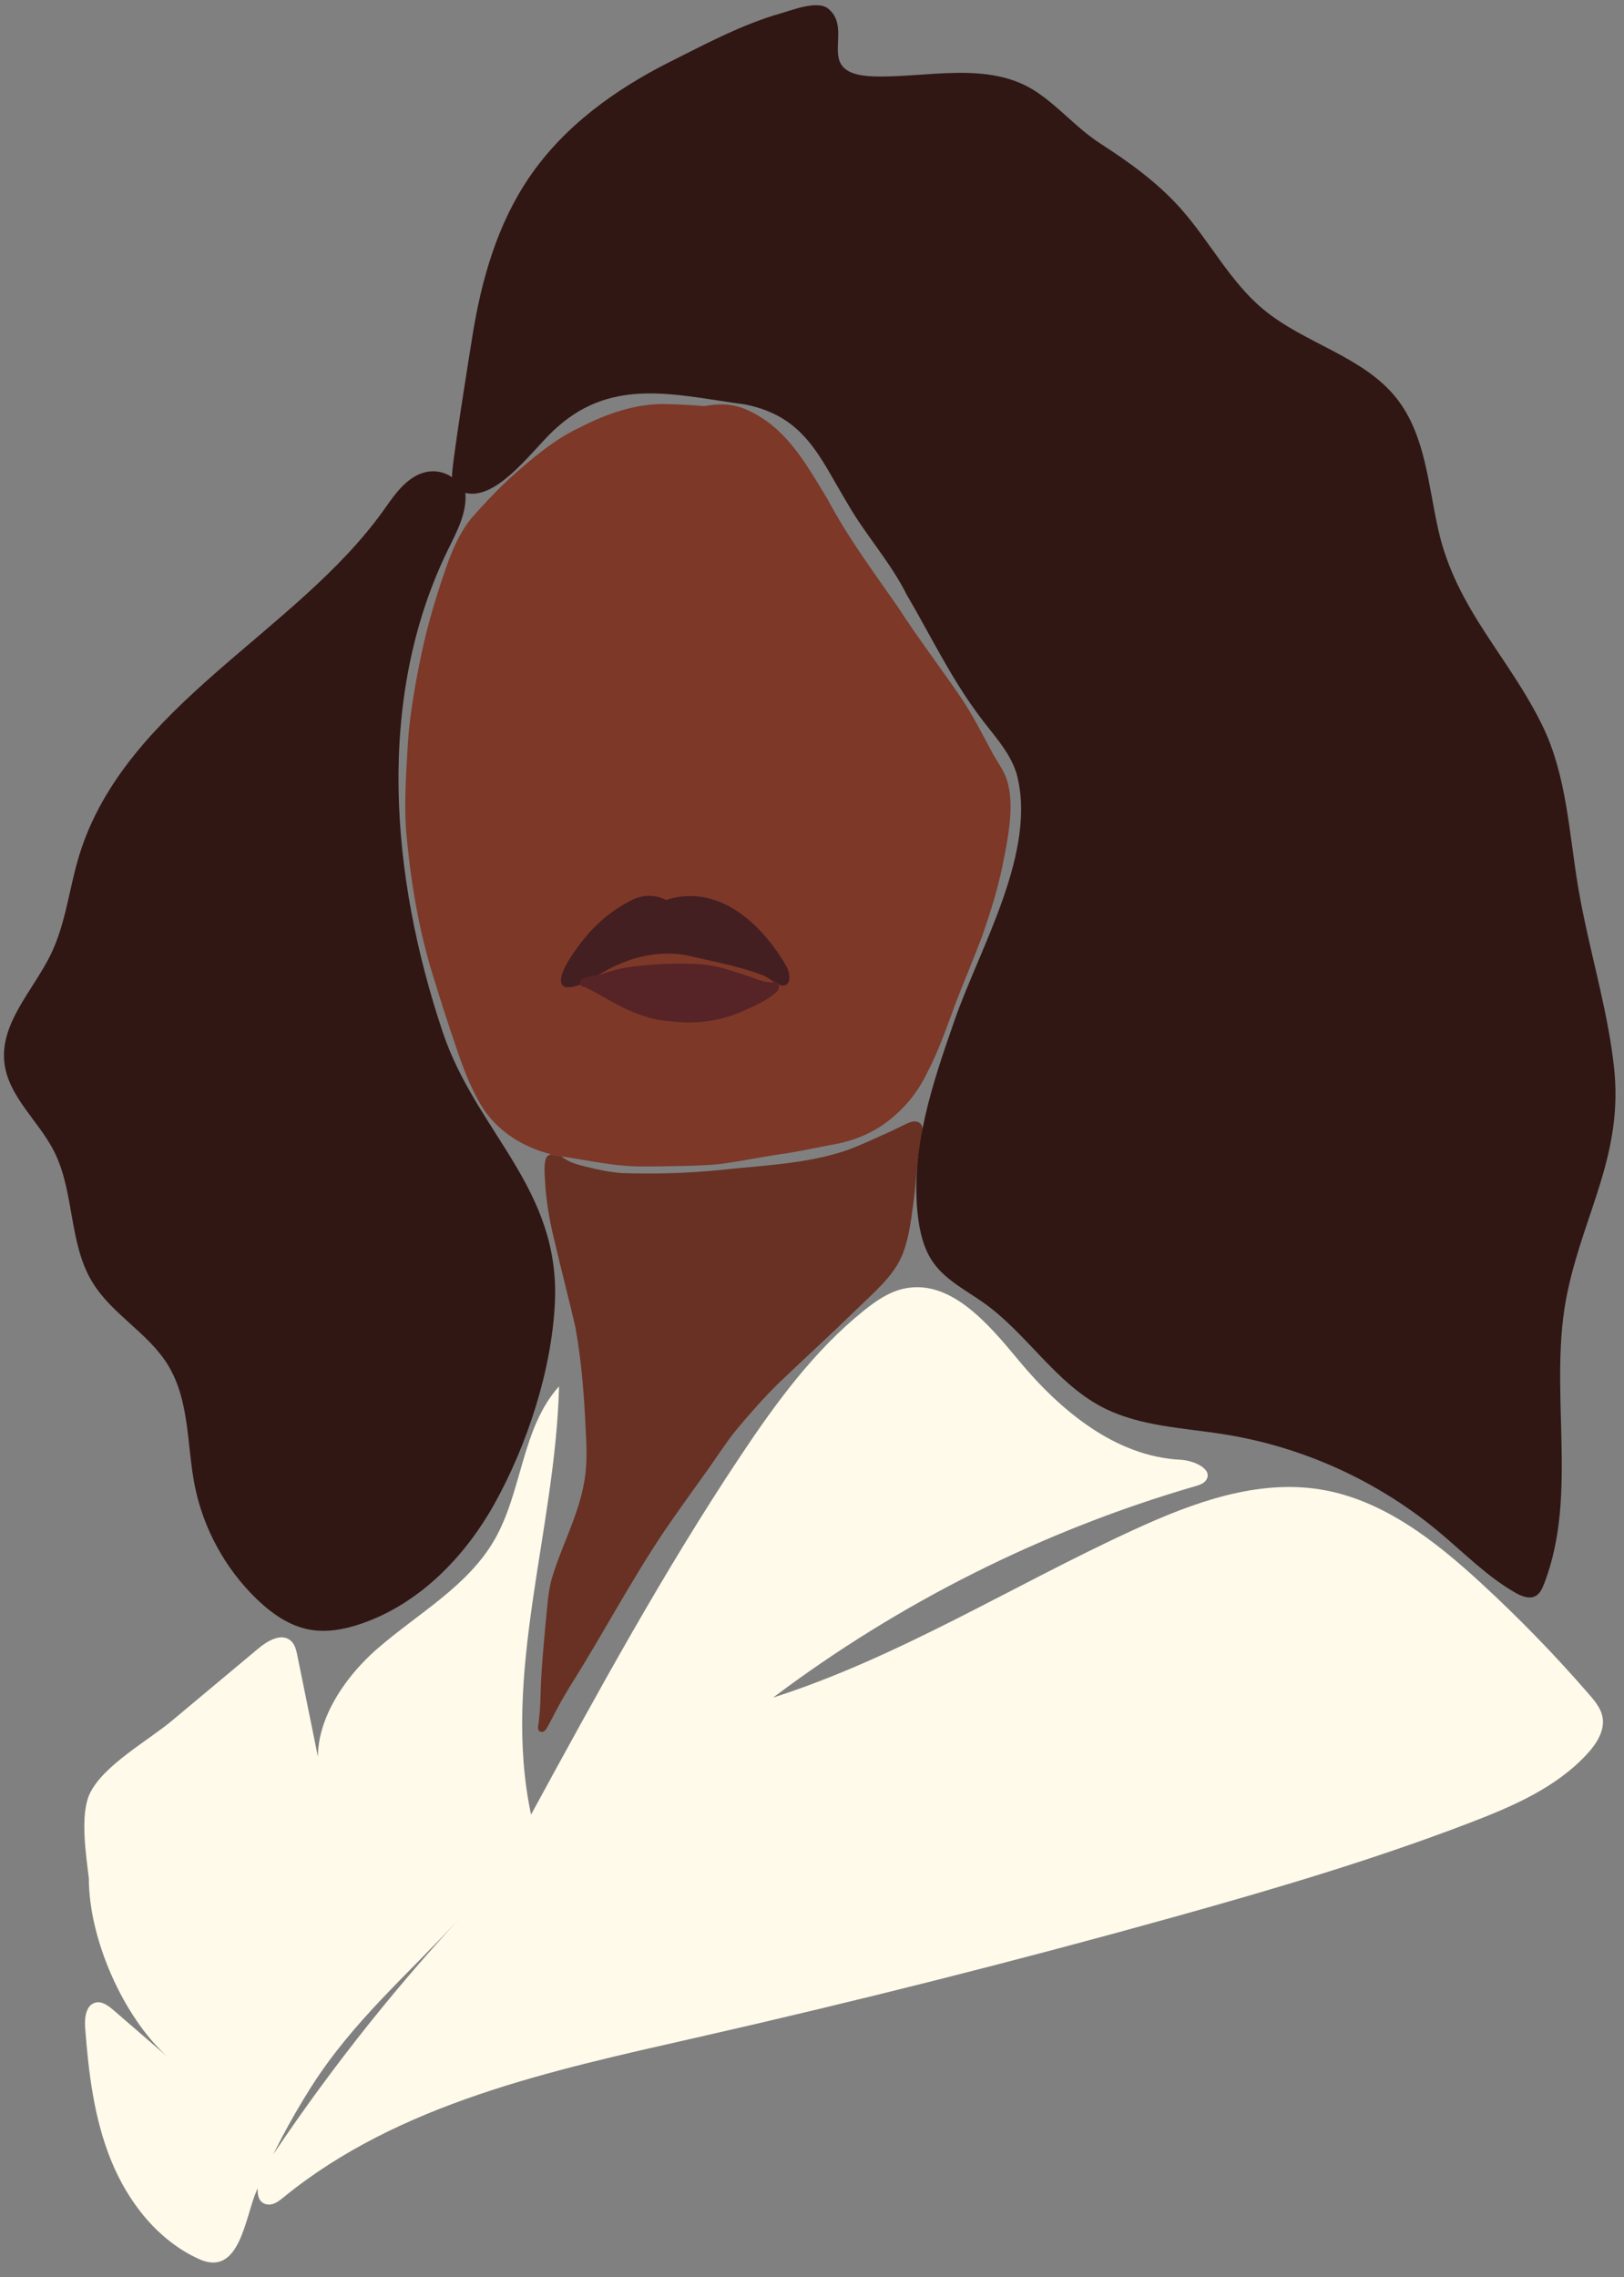 <?xml version="1.0" encoding="UTF-8"?>
<!DOCTYPE svg PUBLIC '-//W3C//DTD SVG 1.0//EN'
          'http://www.w3.org/TR/2001/REC-SVG-20010904/DTD/svg10.dtd'>
<svg data-name="Warstwa 2" height="1571.1" preserveAspectRatio="xMidYMid meet" version="1.0" viewBox="-2.7 -3.6 1120.8 1571.1" width="1120.8" xmlns="http://www.w3.org/2000/svg" xmlns:xlink="http://www.w3.org/1999/xlink" zoomAndPan="magnify"
><rect x="-2.7" y="-3.6" width="1120.8" height="1571.1" fill="#808080" stroke="none"/><g data-name="Warstwa 1"
  ><g
    ><g id="change1_1"
      ><path d="M632.94,772.04c1.69,2.24,.82,5.22,.48,7.77-1.18,6.63-2.21,13.28-2.96,19.98-1.15,9.95-1.7,19.97-3.25,29.88-4.71,37.44-10.47,43.27-37.2,68.58-18.11,17.67-36.77,34.74-55.11,52.17-10.5,10.3-20.21,21.38-29.62,32.67-6.55,8.02-12.1,16.76-18.05,25.2-10.46,14.77-21.2,29.36-31.39,44.32-23.41,34.8-42.89,72.03-65.32,107.44-3.34,5.51-6.54,11.09-9.56,16.77-1.46,2.74-2.87,5.52-4.31,8.27-.67,1.27-1.37,2.53-2.12,3.76-.85,1.43-2.32,2.91-4.05,2.31-2.6-.92-1.85-3.57-1.49-5.69,.14-1.23,.26-2.48,.39-3.72,.83-6.87,.96-13.78,1.13-20.68,.54-15.26,2.08-30.45,3.42-45.65,1.05-9.64,1.45-19.42,3.88-28.84,6.31-21.97,17.64-42.35,22.09-64.69,2.7-12.22,2.38-24.77,1.71-37.19-1.06-24.27-2.85-48.59-7.17-72.51-4.63-20.29-10.04-40.39-14.68-60.69-3.27-12.95-5.64-27.36-6.3-40.38-.22-5.24-1.04-10.83,.77-15.86,.49-1,1.34-1.8,2.36-2.04,.28-.22,.56-.4,.85-.55,2.4,.6,4.84,1.1,7.34,1.51,.52,.38,1.01,.77,1.47,1.17,4.78,3.25,10.38,4.8,15.95,6.07,8,2.03,16.11,3.71,24.35,4.3,23.25,.76,46.6,.11,69.74-2.34,28.58-3.05,57.88-4.06,85.31-13.36,9.04-3.3,17.75-7.4,26.54-11.31,4.41-1.99,8.76-4.09,13.1-6.22,3.57-1.79,8.57-4.18,11.71-.46Z" fill="#693123"
      /></g
      ><g id="change2_1"
      ><path d="M694.29,544.28c1.79,16.87-2.19,34.29-5.33,50.51-3.38,16.12-8.4,31.88-13.8,47.43-5.69,15.08-12,29.93-17.83,44.95-6.12,16.3-11.91,33.7-19.97,48.97-5.52,11.48-12.8,21.46-22.36,29.67-12.35,11.31-28.07,17.96-44.52,20.53-10.16,1.91-20.27,4.12-30.48,5.77-15.54,2.06-30.88,5.47-46.42,7.44-10.77,1.05-21.6,1.16-32.41,1.39-10.59,.12-21.2,.58-31.78-.2-14.39-1.09-28.53-4.09-42.78-6.26-.62-.09-1.23-.18-1.84-.28-2.5-.41-4.95-.91-7.34-1.51-8.02-2-15.53-5.06-22.8-9.23-9.43-5.57-17.91-13.04-23.86-22.28-7-10.73-12.55-24.73-16.55-36.09-7.1-20.36-13.66-40.92-19.91-61.55-9.12-31.3-14.18-63.64-16.91-96.09-1.11-19.67,.31-39.41,1.44-59.05,1.43-20.59,5.26-41.3,9.43-61.38,4.59-21.35,10.93-42.32,18.26-62.89,4.26-11.13,8.64-20.89,15.89-29.99,10.8-12.18,22.01-24.12,34.46-34.64,12.3-10.6,25.05-20.85,39.83-27.8,18.93-9.83,39.75-17.27,61.36-16.52,8.45,.25,16.89,.71,25.32,1.39,5.38-1.04,10.88-1.44,16.33-.96,8.02,.74,15.59,4.19,22.34,8.45,21.43,13.2,33.64,35.98,46.36,56.7,13.82,26.14,31.79,50.29,48.56,74.42,12.98,20.16,28.48,40.58,41.83,60.07,9.14,13.03,16.24,27.26,23.73,41.25,2.76,4.8,5.98,9.34,8.26,14.39,1.91,4.23,2.89,8.84,3.49,13.42Z" fill="#7d3828"
      /></g
      ><g id="change3_1"
      ><path d="M1098.15,1170.41c2.38,3.19,4.35,6.63,5.1,10.5,1.79,9.35-4.03,18.41-10.46,25.42-21.28,23.2-51.25,36.17-80.64,47.44-66.85,25.64-135.62,45.95-204.59,65.16-109.23,30.43-219.21,58.19-329.79,83.27-100.23,22.72-205.17,45.2-284.81,110.15-3.11,2.54-6.63,5.29-10.63,4.97-10.54-.84-8.02-17.16-2.19-25.98,39.88-60.4,84.65-117.57,133.74-170.75-35.69,38.67-73.1,70.39-101.85,115.64-14.64,23.05-27.39,47.3-38.02,72.45-7.6,17.98-11.45,58.8-39.16,46.35-28.46-12.79-49.11-39.2-60.87-68.1s-15.55-60.36-17.91-91.47c-.52-6.86,.47-15.85,7.16-17.47,4.54-1.09,8.86,2.17,12.39,5.22,12.36,10.69,24.72,21.39,37.1,32.05-30.59-27.75-54.11-81.33-54.11-122.96-1.82-15.62-6.39-44.05,.8-58.78,9.43-19.32,39.88-36.08,56.24-49.74,20.04-16.74,40.07-33.47,60.11-50.21,6.37-5.32,15.86-10.72,22.14-5.3,2.94,2.54,3.88,6.63,4.65,10.44,6.24,30.74,12.49,61.48,18.73,92.21-14.76-33.91,8.42-72.65,36.3-96.94,27.88-24.29,62.27-42.99,80.82-74.97,19.4-33.45,18.82-77.44,44.72-106.15-2.42,99.13-39.84,198.43-19.32,295.44,45.7-83.81,91.47-167.75,144.41-247.19,24.46-36.7,50.87-72.87,85.25-100.5,8.14-6.54,16.98-12.7,27.15-15.05,32.14-7.43,58.52,23.78,79.56,49.19,28.75,34.71,66.84,66.48,111.85,68.74,9.29,.47,22.93,6.61,17.57,14.22-1.6,2.27-4.48,3.18-7.15,3.96-104.95,30.48-204.28,80.19-291.58,145.91,87.49-28.06,166.15-77.86,249.68-116.12,40.45-18.53,84.66-34.68,128.55-27.39,42.45,7.05,78.22,35,109.91,64.11,26.42,24.27,51.47,50.04,74.98,77.14,1.43,1.64,2.86,3.33,4.18,5.09Z" fill="#fffaea"
      /></g
      ><g id="change4_1"
      ><path d="M539.95,662.91c2.38,4.04,4.29,13.8-2.86,13.45-.94-.24-1.84-.58-2.71-.98h0c-.33-.52-.84-.96-1.57-1.25-.34-.14-.7-.19-1.07-.19-2.38-1.45-4.65-3.15-7.14-4.36-15.39-6.05-32.2-9.3-48.22-12.91-18.82-5.18-38.88-1.59-56.18,6.93-3.32,1.5-6.57,3.51-9.84,5.53-3.73,.66-7.55,1.23-11,2.79-1.41,.77-2.1,2.37-1.39,3.84-.59,.22-1.19,.43-1.79,.62-.71-.04-1.41,.04-2.03,.34-.2,.1-.39,.21-.57,.33-1.5,.31-3.02,.48-4.59,.48-.38,0-.76-.01-1.14-.03-12.47-3.65,12.78-34.31,17.63-39.3,7.33-7.72,15.7-14.38,25.12-19.37,8.57-5.04,17.39-5.95,26.4-1.57,36.19-11.59,66.02,16.48,82.96,45.65Z" fill="#431f22"
      /></g
      ><g id="change5_1"
      ><path d="M534.37,675.38c1.11,1.73,.19,4.4-1.56,5.74-6.54,5.68-14.56,9.18-22.39,12.66-13.52,6.15-28.69,8.73-43.49,7.81-7.24-.62-14.55-1.1-21.57-3.09-6.56-1.89-12.95-4.39-19.04-7.49-8.46-4.25-16.44-9.39-25-13.42-1.12-.6-2.61-.38-3.28-1.68-.03-.05-.05-.1-.08-.15-.71-1.46-.01-3.07,1.39-3.84,3.45-1.56,7.27-2.13,11-2.79,.49-.09,.98-.17,1.47-.27,7.02-2.74,14.23-4.58,21.68-5.55,10.63-1.25,21.34-2.23,32.06-1.98,7.42-.16,14.87-.04,22.2,1.22,8.12,1.31,15.92,4.02,23.71,6.58,5.16,1.66,10.33,3.96,15.67,4.88,.95,.14,1.88,.22,2.83,.3,.55-.23,1.16-.38,1.75-.38,.37,0,.73,.05,1.07,.19,.73,.29,1.24,.72,1.57,1.24h0Z" fill="#562326"
      /></g
      ><g id="change6_1"
      ><path d="M69.74,845.76c-.01-.06-.02-.11-.04-.18,.01,.06,.02,.12,.04,.18Zm1039.91-125.02c.53,3.56,1.01,7.12,1.42,10.69,7.02,59.97-19.74,99.83-31.78,155.33-14.44,66.57,8.27,139.09-16.43,202.57-1.23,3.16-2.77,6.51-5.74,8.15-4.34,2.4-9.71,.2-14.01-2.26-19.75-11.29-35.81-27.9-53.31-42.43-41.88-34.77-93.19-58.07-146.92-66.73-28.95-4.67-59.43-5.44-85.36-19.12-31.82-16.79-51.39-50.18-80.6-71.2-12.34-8.88-26.68-15.82-35.47-28.22-6.65-9.38-9.39-20.99-10.7-32.41-5.3-46.04,10.23-91.64,25.54-135.38,17.57-50.23,57.25-116.42,42.49-170.01-5-15.51-16.73-27.16-26.12-40.05-19.38-26.06-33.41-55.38-49.77-83.29-11.14-22.26-28.07-40.68-40.43-62.17-19.53-32.33-29.45-60.45-70.82-68.75-46.21-6.11-90.55-19.35-129.58,15.5-14.84,12.33-40.73,51.27-63.58,45.49,1.17,13.8-5.94,26.75-12.02,39.2-49.93,102.29-39.81,224.9-3.62,332.82,23.14,69,81.24,107.53,77.41,186.88-2.25,46.51-19.14,97.99-41.67,138.47-20.51,36.84-52.01,69.07-91.88,82.75-11.54,3.96-23.97,6.33-35.97,4.08-13.96-2.61-26.1-11.23-36.32-21.1-21.71-20.96-36.83-48.65-42.72-78.25-5.48-27.52-3.32-58.19-18.39-83-13.63-22.43-38.85-35.04-52.45-57.62-16.26-27-12.04-62.22-26.4-90.28-10.72-20.95-31.56-37.59-34.14-60.99-3.03-27.49,20.12-49.93,32.16-74.83,10.41-21.53,12.61-46.02,19.74-68.85,32.11-102.81,149.29-152.61,209.64-237.06,6.02-8.43,11.91-17.39,20.66-22.92,8.53-5.4,18.42-5.76,26.87-.06-1.63-1.1,12.82-90.41,14.16-98.71,6.18-38.06,17.04-75.91,38.92-108.11,24.11-35.47,59.48-60.87,97.39-79.91,.02,0,.03-.02,.05-.02,24.61-12.36,49.83-25.84,76.43-33.39,7.48-2.12,25.18-9.2,32.55-3.2,18.66,15.21-11.44,45.36,31.35,46.75,36.79,1.2,79.58-11.29,112.55,10.79,16.05,10.75,27.36,24.85,44.1,35.65,20.09,12.96,39.6,27.05,55.54,45.04,19.87,22.42,33.81,50.21,56.87,69.33,28.55,23.68,69.02,32.28,91.95,61.43,19.84,25.22,21.67,59.56,28.77,90.85,12.38,54.59,48.75,87.36,71.94,135.16,16.54,34.09,18.16,73.15,24.41,110.52,6.34,37.89,17.69,74.89,23.33,112.85Z" fill="#301714"
      /></g
    ></g
  ></g
></svg
>

